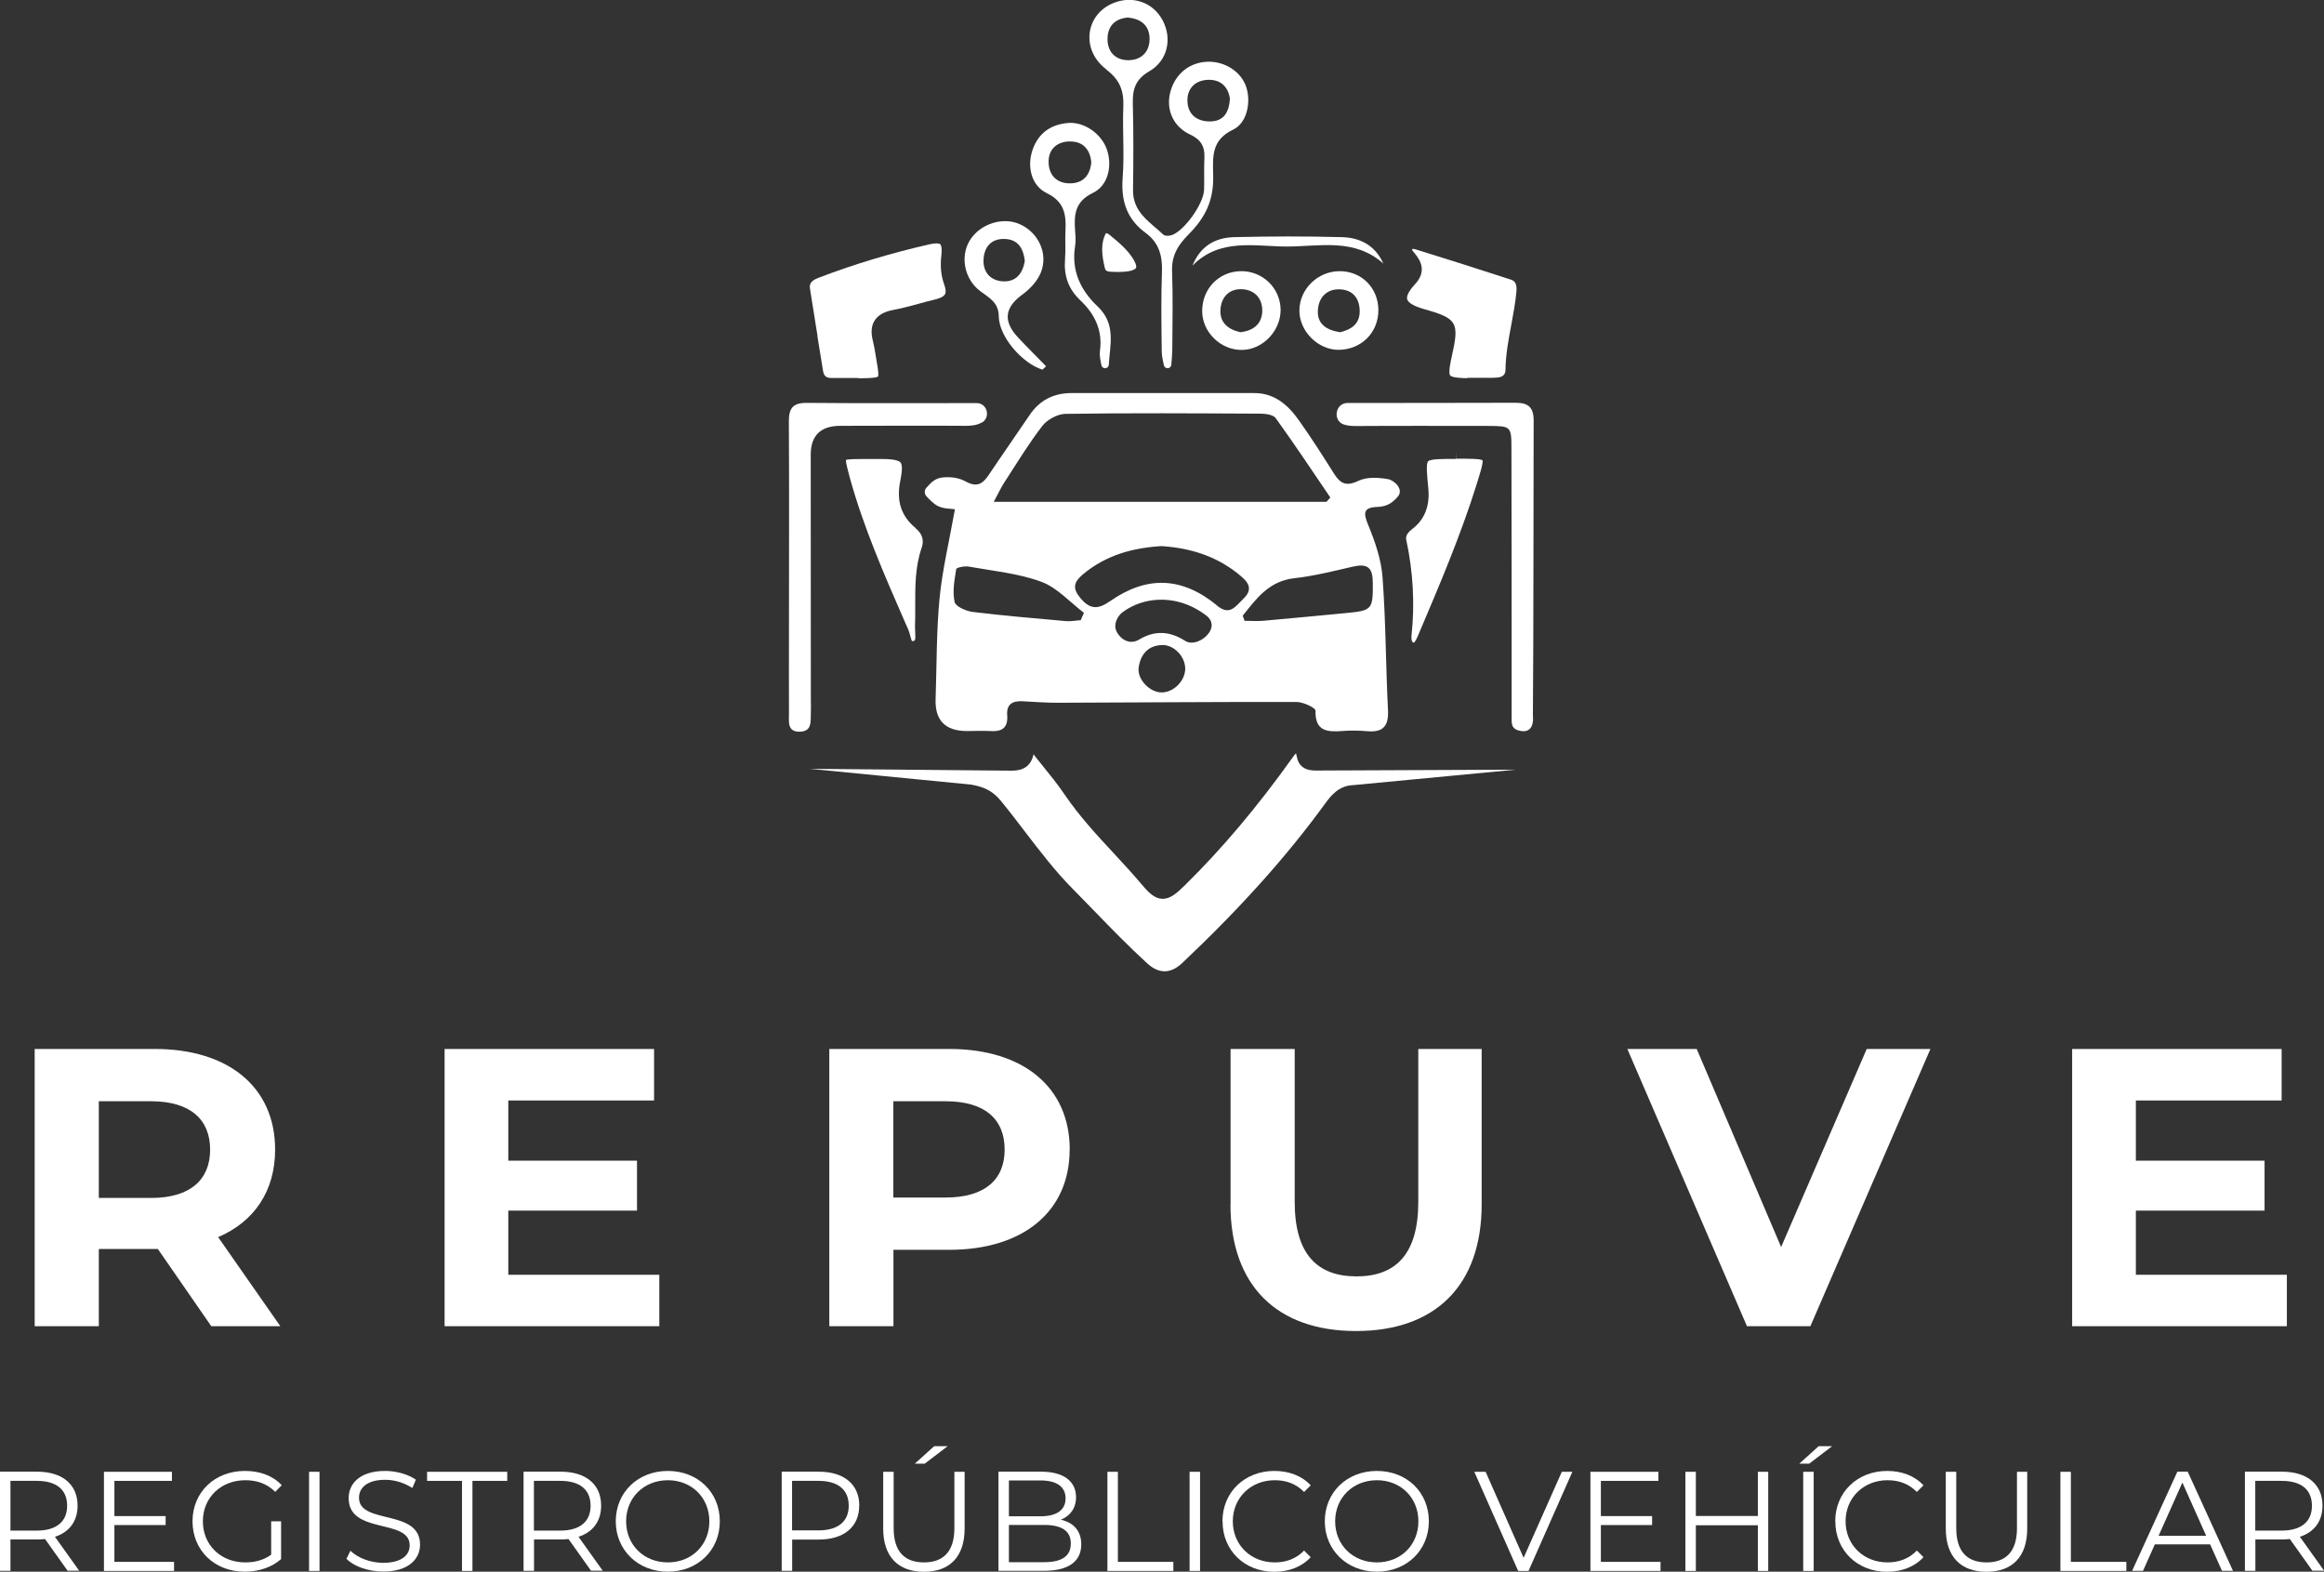 <?xml version="1.0" encoding="UTF-8"?>
<svg id="Capa_2" data-name="Capa 2" xmlns="http://www.w3.org/2000/svg" viewBox="0 0 217.77 147.27">
  <rect x="0" y="0" width="217.77" height="147.27" fill="#333333" stroke="none"/>
  <defs>
    <style>
      .cls-1 {
        fill: #fff;
        stroke-width: 0px;
      }
    </style>
  </defs>
  <g id="LAYOUT">
    <g>
      <g>
        <path class="cls-1" d="m19.8,124.27l-5.01-7.24h-5.53v7.24H3.25v-25.98h11.25c6.94,0,11.28,3.6,11.28,9.43,0,3.9-1.97,6.76-5.34,8.2l5.83,8.35h-6.46Zm-5.64-21.08h-4.9v9.06h4.9c3.67,0,5.53-1.71,5.53-4.53s-1.86-4.53-5.53-4.53Z"/>
        <path class="cls-1" d="m61.78,119.44v4.83h-20.12v-25.98h19.63v4.83h-13.66v5.64h12.06v4.68h-12.06v6.01h14.14Z"/>
        <path class="cls-1" d="m100.23,107.72c0,5.79-4.34,9.39-11.28,9.39h-5.23v7.16h-6.01v-25.98h11.25c6.94,0,11.28,3.6,11.28,9.43Zm-6.09,0c0-2.86-1.86-4.53-5.53-4.53h-4.9v9.02h4.9c3.67,0,5.53-1.67,5.53-4.49Z"/>
        <path class="cls-1" d="m115.31,112.84v-14.55h6.01v14.33c0,4.94,2.15,6.98,5.79,6.98s5.79-2.04,5.79-6.98v-14.33h5.94v14.55c0,7.65-4.38,11.88-11.77,11.88s-11.77-4.23-11.77-11.88Z"/>
        <path class="cls-1" d="m180.89,98.29l-11.25,25.98h-5.94l-11.21-25.98h6.5l7.91,18.56,8.02-18.56h5.98Z"/>
        <path class="cls-1" d="m214.29,119.44v4.83h-20.12v-25.98h19.63v4.83h-13.66v5.64h12.06v4.68h-12.06v6.01h14.14Z"/>
      </g>
      <path class="cls-1" d="m6.34,147.19l-2.12-2.98c-.24.03-.48.04-.74.04H.98v2.94h-.98v-9.29h3.48c2.36,0,3.79,1.19,3.79,3.18,0,1.46-.77,2.48-2.12,2.92l2.27,3.18h-1.07Zm-.05-6.1c0-1.49-.98-2.33-2.84-2.33H.98v4.66h2.47c1.86,0,2.84-.86,2.84-2.32Z"/>
      <path class="cls-1" d="m16.31,146.35v.85h-6.57v-9.29h6.37v.85h-5.39v3.3h4.8v.84h-4.8v3.45h5.58Z"/>
      <path class="cls-1" d="m25.4,142.55h.94v3.54c-.88.78-2.12,1.18-3.41,1.18-2.83,0-4.89-2-4.89-4.72s2.07-4.72,4.91-4.72c1.41,0,2.63.45,3.45,1.34l-.61.62c-.78-.77-1.71-1.09-2.8-1.09-2.29,0-3.98,1.63-3.98,3.85s1.68,3.85,3.97,3.85c.89,0,1.71-.2,2.43-.72v-3.13Z"/>
      <path class="cls-1" d="m28.96,137.91h.98v9.29h-.98v-9.29Z"/>
      <path class="cls-1" d="m32.46,146.07l.38-.76c.66.65,1.84,1.13,3.06,1.13,1.74,0,2.49-.73,2.49-1.64,0-2.55-5.72-.98-5.72-4.42,0-1.37,1.06-2.55,3.42-2.55,1.05,0,2.14.31,2.88.82l-.33.78c-.8-.52-1.72-.77-2.55-.77-1.7,0-2.45.76-2.45,1.68,0,2.55,5.72,1.01,5.72,4.39,0,1.37-1.09,2.53-3.46,2.53-1.39,0-2.76-.49-3.45-1.21Z"/>
      <path class="cls-1" d="m43.28,138.76h-3.26v-.85h7.51v.85h-3.26v8.44h-.98v-8.44Z"/>
      <path class="cls-1" d="m55.39,147.19l-2.12-2.98c-.24.03-.48.04-.74.04h-2.49v2.94h-.98v-9.29h3.48c2.36,0,3.79,1.19,3.79,3.18,0,1.46-.77,2.48-2.12,2.92l2.27,3.18h-1.07Zm-.05-6.1c0-1.49-.98-2.33-2.84-2.33h-2.47v4.66h2.47c1.86,0,2.84-.86,2.84-2.32Z"/>
      <path class="cls-1" d="m216.69,147.19l-2.12-2.98c-.24.03-.48.04-.74.04h-2.49v2.94h-.98v-9.29h3.48c2.36,0,3.79,1.19,3.79,3.18,0,1.46-.77,2.48-2.12,2.92l2.27,3.18h-1.07Zm-.05-6.1c0-1.49-.98-2.33-2.84-2.33h-2.47v4.66h2.47c1.86,0,2.84-.86,2.84-2.32Z"/>
      <path class="cls-1" d="m57.7,142.55c0-2.71,2.07-4.72,4.88-4.72s4.87,2,4.87,4.72-2.08,4.72-4.87,4.72-4.88-2.02-4.88-4.72Zm8.77,0c0-2.22-1.66-3.85-3.89-3.85s-3.91,1.63-3.91,3.85,1.67,3.85,3.91,3.85,3.89-1.63,3.89-3.85Z"/>
      <path class="cls-1" d="m124.14,142.55c0-2.71,2.07-4.72,4.88-4.72s4.87,2,4.87,4.72-2.08,4.72-4.87,4.72-4.88-2.02-4.88-4.72Zm8.77,0c0-2.22-1.66-3.85-3.89-3.85s-3.91,1.63-3.91,3.85,1.67,3.85,3.91,3.85,3.89-1.63,3.89-3.85Z"/>
      <path class="cls-1" d="m182.33,143.23v-5.32h.98v5.28c0,2.2,1.03,3.21,2.84,3.21s2.85-1.01,2.85-3.21v-5.28h.96v5.32c0,2.67-1.43,4.05-3.81,4.05s-3.82-1.38-3.82-4.05Z"/>
      <path class="cls-1" d="m147.34,137.91l-4.11,9.29h-.97l-4.11-9.29h1.06l3.56,8.06,3.58-8.06h.99Z"/>
      <path class="cls-1" d="m155.6,146.35v.85h-6.57v-9.29h6.37v.85h-5.39v3.3h4.8v.84h-4.8v3.45h5.58Z"/>
      <path class="cls-1" d="m165.69,137.91v9.29h-.97v-4.28h-5.81v4.28h-.98v-9.29h.98v4.14h5.81v-4.14h.97Z"/>
      <path class="cls-1" d="m80.51,141.09c0,1.98-1.43,3.17-3.79,3.17h-2.49v2.93h-.98v-9.29h3.48c2.36,0,3.79,1.19,3.79,3.18Zm-.98,0c0-1.49-.98-2.33-2.84-2.33h-2.47v4.64h2.47c1.86,0,2.84-.85,2.84-2.31Z"/>
      <path class="cls-1" d="m82.76,143.23v-5.32h.98v5.28c0,2.2,1.03,3.21,2.84,3.21s2.85-1.01,2.85-3.21v-5.28h.96v5.32c0,2.67-1.43,4.05-3.81,4.05s-3.82-1.38-3.82-4.05Zm4.78-7.72h1.26l-2.15,1.64h-.93l1.82-1.64Z"/>
      <path class="cls-1" d="m101.32,144.71c0,1.58-1.17,2.48-3.49,2.48h-4.27v-9.29h4.01c2.07,0,3.26.88,3.26,2.39,0,1.06-.57,1.76-1.42,2.11,1.19.27,1.91,1.05,1.91,2.31Zm-6.78-6v3.37h2.96c1.49,0,2.35-.57,2.35-1.68s-.86-1.68-2.35-1.68h-2.96Zm5.8,5.92c0-1.21-.89-1.74-2.52-1.74h-3.28v3.49h3.28c1.63,0,2.52-.53,2.52-1.75Z"/>
      <path class="cls-1" d="m103.77,137.91h.98v8.44h5.2v.85h-6.18v-9.29Z"/>
      <path class="cls-1" d="m193.07,137.91h.98v8.44h5.2v.85h-6.18v-9.29Z"/>
      <path class="cls-1" d="m207.09,144.71h-5.17l-1.11,2.48h-1.02l4.24-9.29h.97l4.24,9.29h-1.03l-1.11-2.48Zm-.36-.8l-2.23-4.99-2.23,4.99h4.46Z"/>
      <path class="cls-1" d="m111.47,137.91h.98v9.29h-.98v-9.29Z"/>
      <path class="cls-1" d="m170.42,135.51h1.26l-2.15,1.64h-.93l1.82-1.64Zm-1.45,2.4h.98v9.29h-.98v-9.29Z"/>
      <path class="cls-1" d="m171.97,142.55c0-2.72,2.07-4.72,4.87-4.72,1.35,0,2.57.45,3.4,1.35l-.62.62c-.76-.77-1.68-1.1-2.75-1.1-2.24,0-3.93,1.64-3.93,3.85s1.68,3.85,3.93,3.85c1.06,0,1.99-.33,2.75-1.11l.62.62c-.82.9-2.04,1.37-3.41,1.37-2.79,0-4.85-2-4.85-4.72Z"/>
      <path class="cls-1" d="m114.55,142.55c0-2.72,2.07-4.72,4.87-4.72,1.35,0,2.57.45,3.4,1.35l-.62.62c-.76-.77-1.68-1.1-2.75-1.1-2.24,0-3.93,1.64-3.93,3.85s1.68,3.85,3.93,3.85c1.06,0,1.99-.33,2.75-1.11l.62.62c-.82.9-2.04,1.37-3.41,1.37-2.79,0-4.85-2-4.85-4.72Z"/>
      <g>
        <g>
          <path class="cls-1" d="m124.18,75.29c.45-.62,1.21-1.67,2.6-1.72l15.25-1.45-18.54.08c-.51.01-1.71.04-1.96-1.25-.03-.16-.06-.28-.09-.37-.08.09-.19.22-.33.42-3.31,4.63-6.61,8.54-10.09,11.96-.77.76-1.38,1.29-2.13,1.26-.67-.03-1.2-.51-1.85-1.28-.85-1.02-1.78-2.01-2.67-2.98-1.59-1.71-3.23-3.48-4.59-5.48-.65-.96-1.4-1.89-2.13-2.79-.26-.32-.52-.64-.77-.97-.01-.01-.02-.03-.03-.04-.35,1.58-1.62,1.55-2.4,1.53h-.14s-18.42-.17-18.42-.17l15.11,1.48c1.08.19,1.96.52,2.76,1.49.79.96,1.56,1.97,2.3,2.94,1.39,1.81,2.82,3.69,4.45,5.33.68.69,1.35,1.38,2.02,2.07,1.6,1.65,3.25,3.35,4.97,4.92q1.66,1.51,3.3-.05c5.44-5.14,9.81-10.02,13.37-14.92Z"/>
          <path class="cls-1" d="m76.6,31.53c.17,1.07.35,2.13.52,3.2.08.51.29.69.82.69.42,0,.83,0,1.25,0h1.23s0,.02,0,.02c.16,0,.32,0,.48,0,.81-.01,1.27-.06,1.37-.16.07-.11.03-.59-.12-1.4-.04-.22-.08-.44-.11-.67-.07-.43-.14-.84-.24-1.24-.21-.81-.16-1.44.16-1.94.32-.5.88-.82,1.7-.98.82-.15,1.66-.38,2.47-.6.5-.14,1-.27,1.5-.39.34-.08.78-.24.92-.49.13-.23.03-.62-.07-.9-.3-.82-.39-1.71-.27-2.74.09-.83-.07-1.02-.11-1.05-.09-.08-.39-.12-.95,0-3.65.83-7.17,1.89-10.48,3.16-.81.31-.82.69-.77,1.02.23,1.48.47,2.99.71,4.45Z"/>
          <path class="cls-1" d="m132.32,23.39c0,.07.19.29.26.37.54.66,1.14,1.67,0,2.89-.54.58-.81,1.09-.72,1.39.09.33.64.65,1.5.9,3.21.9,3.41,1.24,2.67,4.5-.08.37-.34,1.49-.14,1.74.18.22,1.12.25,1.61.26v-.04h.66c.22,0,.45,0,.67,0,.5,0,.97.02,1.44-.02.52-.03.79-.27.8-.7.02-1.47.29-2.89.55-4.27.19-1.03.39-2.09.48-3.14.07-.87-.32-.99-.5-1.06-3.02-.99-6.14-1.97-8.81-2.8-.1-.03-.35-.11-.43-.09,0,0,0,.01-.02.03-.02.03-.02.04-.02.04Z"/>
          <path class="cls-1" d="m136.47,43c-1.36,0-2.44,0-2.65.23-.21.23-.1,1.3.02,2.54.16,1.64-.35,2.93-1.52,3.81-.58.44-.6.79-.54,1.03.64,3,.8,5.99.49,8.89-.02.16-.05.69.2.72.14-.04.32-.47.4-.65l.07-.17c1.92-4.51,3.91-9.18,5.4-13.93l.02-.07c.31-.98.63-2,.56-2.27-.24-.15-1.3-.15-2.43-.15l-.02-.66h0v.66Z"/>
          <path class="cls-1" d="m85.81,49.49c-1.38-1.13-1.84-2.56-1.44-4.48.18-.9.19-1.46.02-1.67-.26-.32-1.35-.33-1.71-.33-.22,0-.44,0-.66,0h-.33s-.21,0-.21,0c-.21,0-.41,0-.62,0-.57,0-1.34,0-1.59.09-.02.27.2,1.04.35,1.62,1.29,4.69,3.28,9.23,5.2,13.62l.28.63c.08.19.14.39.19.59.04.15.11.44.18.52.02,0,.05,0,.1-.01.17-.04.23-.05.19-.79-.01-.18-.02-.38-.02-.56.03-.65.02-1.31.02-1.96,0-1.78-.02-3.63.61-5.45.3-.87-.14-1.46-.56-1.8Z"/>
          <path class="cls-1" d="m103.52,25.08c.07.32.18.4,1.04.4.01,0,.02,0,.03,0,.11,0,.22,0,.33,0,1.29-.01,1.51-.33,1.53-.37.05-.09.03-.33-.19-.72-.55-.97-1.49-1.73-2.32-2.41-.14-.11-.28-.14-.31-.13-.53.99-.37,2.13-.11,3.22Z"/>
        </g>
        <g>
          <path class="cls-1" d="m130.15,44.93c-.08-.03-.16-.05-.24-.06-.84-.13-1.83-.19-2.63.19-1.17.56-1.71.22-2.29-.7-1.06-1.68-2.13-3.36-3.28-4.98-1.02-1.44-2.29-2.56-4.21-2.55-5.69,0-11.39,0-17.08,0-1.66,0-2.99.65-3.94,2.06-1.27,1.88-2.57,3.73-3.83,5.61-.57.84-1.09,1.2-2.17.61-.62-.34-1.36-.44-2.06-.38-.76.06-1.12.42-1.61.97-.21.23-.2.58.01.81.33.35.67.71,1.07.91.54.27,1.24.24,1.59.3-.53,3-1.18,5.66-1.44,8.36-.3,3.13-.26,6.29-.37,9.44q-.1,2.98,2.95,2.98c.72,0,1.44-.04,2.15,0,1.09.08,1.7-.27,1.61-1.48-.08-1.01.47-1.36,1.43-1.31,1.1.06,2.2.14,3.3.14,7.47-.02,14.93-.09,22.4-.07.62,0,1.77.55,1.76.81-.06,1.98,1.15,2.02,2.63,1.9.76-.06,1.52-.03,2.28.03,1.43.11,1.96-.5,1.88-2-.21-4.14-.2-8.29-.51-12.43-.12-1.66-.7-3.33-1.34-4.89-.47-1.14-.48-1.65.87-1.7.79-.03,1.34-.31,1.87-.93.09-.1.17-.22.2-.35.13-.6-.48-1.13-1.02-1.32Zm-35.99.2c1.14-1.76,2.23-3.56,3.51-5.22.46-.59,1.41-1.11,2.14-1.13,6.07-.09,12.15-.05,18.22-.02.52,0,1.27.08,1.51.42,1.76,2.44,3.43,4.95,5.12,7.44-.12.13-.24.27-.36.4h-31.18c.44-.81.7-1.38,1.04-1.9Zm7.11,12.98c-.46.03-.93.13-1.39.09-2.92-.26-5.83-.51-8.74-.86-.62-.08-1.6-.51-1.69-.94-.21-.98-.01-2.05.15-3.07.02-.15.79-.31,1.17-.24,2.28.41,4.65.63,6.8,1.42,1.49.55,2.68,1.91,4,2.91l-.3.69Zm7.52,6.77c-1.1-.04-2.25-1.25-2.09-2.35.18-1.2.86-2.04,2.18-2.09,1.14-.04,2.21,1.11,2.18,2.26-.03,1.15-1.14,2.22-2.27,2.18Zm4.75-6.37c.06,1.04-1.57,2.12-2.47,1.55-1.45-.93-2.86-1.02-4.33-.13-.84.51-1.74.03-2.13-.8-.29-.62.08-1.4.6-1.78,2.04-1.49,4.76-1.5,6.92-.27.22.13.44.26.65.41.19.13.37.26.51.43.15.18.23.38.24.58Zm.5-1.78c-3.27-2.68-6.55-2.82-10.02-.4-1.15.8-1.88.78-2.78-.29-.77-.91-.62-1.5.22-2.21,2.13-1.79,4.63-2.49,7.37-2.66,2.81.18,5.38,1,7.56,2.91.81.71.87,1.32.09,2.06-.71.67-1.23,1.6-2.45.6Zm14.6-2.2c.01,2.59-.02,2.68-2.57,2.92-2.57.24-5.15.5-7.72.72-.57.05-1.15,0-1.73,0-.06-.16-.11-.32-.17-.48,1.28-1.6,2.46-3.25,4.84-3.51,1.85-.21,3.68-.67,5.5-1.09,1.27-.29,1.84.03,1.84,1.43Z"/>
          <path class="cls-1" d="m103.67,6.52c1.29.98,1.65,2.01,1.59,3.49-.09,2.21.11,4.43-.06,6.63-.17,2.17.38,3.89,2.16,5.19,1.23.9,1.58,2.14,1.52,3.63-.09,2.48-.05,4.97-.02,7.46,0,.43.11.87.2,1.3.04.18.2.3.39.28h0c.17-.02.3-.16.31-.33.04-.48.08-.96.09-1.44.01-2.43.07-4.87-.02-7.3-.06-1.46.53-2.44,1.54-3.46,1.57-1.58,2.38-3.18,2.31-5.58-.05-1.81-.13-3.29,1.88-4.25,1.36-.65,1.71-2.76,1.16-4.15-.58-1.46-2.23-2.38-3.91-2.18-1.6.19-2.81,1.32-3.18,2.96-.35,1.56.33,3.11,1.88,3.83,1.02.47,1.4,1.13,1.35,2.19-.05.99,0,1.99-.03,2.98-.03,1.3-1.84,3.85-3.03,4.26-.23.08-.63.1-.77-.03-1.26-1.19-2.9-2.1-2.86-4.21.04-2.71.05-5.42-.02-8.12-.03-1.32.26-2.24,1.53-2.98,1.75-1.01,2.17-3.07,1.27-4.78-.88-1.66-2.74-2.34-4.53-1.66-2.71,1.03-3.2,4.41-.74,6.26Zm7.6,3c-.06-1.2.71-1.99,1.9-2.04,1.19-.05,1.92.63,2.08,1.78-.09,1.27-.57,2.11-1.88,2.12-1.21,0-2.04-.65-2.1-1.85Zm-5.55-7.87c1.25.12,2.01.79,2,2.01,0,1.22-.8,1.98-1.99,1.98-1.2,0-1.96-.77-1.95-2,.01-1.21.72-1.91,1.94-2Z"/>
          <path class="cls-1" d="m92.01,39.6c.84-.5.5-1.82-.48-1.83,0,0,0,0-.01,0-5.31,0-10.61.03-15.92-.02-1.36-.01-1.69.56-1.68,1.79.04,6.52.01,13.05.01,19.57,0,2.6-.01,5.2,0,7.79,0,.74-.17,1.7,1.04,1.66,1.16-.04.97-.99,1.01-1.73.02-.44,0-.88,0-1.33,0-7.63,0-15.26-.01-22.89q0-2.7,2.77-2.71c3.92,0,7.85-.03,11.77,0,.58,0,1.08-.07,1.49-.32Z"/>
          <path class="cls-1" d="m142.59,68.5c-1.08-.12-.94-.8-.94-1.5,0-8.28,0-16.57-.02-24.85,0-2.22-.02-2.23-2.19-2.24-4.14,0-8.28-.02-12.42.01-.41,0-.77-.04-1.09-.14-1.08-.36-.81-2.01.33-2.02,0,0,.01,0,.02,0,5.25-.01,10.49,0,15.74-.02,1.19,0,1.69.43,1.69,1.65-.03,9.22,0,18.45-.07,27.67,0,0,.23,1.59-1.04,1.45Z"/>
          <path class="cls-1" d="m98.09,18.1c1.64.79,1.83,2.01,1.75,3.52-.05.88.03,1.77-.04,2.65-.12,1.53.28,2.78,1.43,3.87,1.33,1.25,2.11,2.8,1.84,4.74-.06.43.05.89.14,1.34.03.18.2.31.39.28h0c.17-.02.29-.16.3-.33.11-1.88.7-3.8-1.05-5.46-1.6-1.51-2.47-3.35-2.11-5.63.08-.49.04-1,0-1.49-.11-1.49,0-2.72,1.68-3.52,1.44-.69,1.83-2.57,1.29-4.09-.51-1.44-2.08-2.56-3.58-2.46-1.63.12-2.82.93-3.37,2.51-.55,1.57-.12,3.37,1.32,4.06Zm2.11-4.84c1.21-.04,1.93.66,2.06,1.93-.1,1.18-.72,1.97-1.96,1.99-1.22.02-1.99-.7-2.04-1.92-.05-1.26.76-1.97,1.94-2.01Z"/>
          <path class="cls-1" d="m91.84,27.27c.83.63,1.74,1.05,1.75,2.37.02,1.9,2.17,4.39,4.09,5,.11-.11.23-.21.34-.32-.89-.92-1.81-1.82-2.68-2.76-1.38-1.5-1.16-2.78.45-3.95.72-.52,1.43-1.28,1.75-2.09.71-1.79-.27-3.78-2.02-4.53-1.59-.69-3.7,0-4.64,1.53-.92,1.49-.53,3.62.96,4.75Zm2.28-4.88c1.31.03,1.77.92,1.91,2.04-.19,1.22-.85,2.01-2.08,1.93-1.13-.07-1.83-.85-1.79-1.99.04-1.16.66-2.01,1.96-1.98Z"/>
          <path class="cls-1" d="m121.76,29.06c-.03,1.94,1.71,3.71,3.65,3.72,2.14,0,3.77-1.62,3.75-3.75-.02-2.09-1.61-3.65-3.68-3.62-2.02.03-3.69,1.67-3.72,3.65Zm5.65.06c.02,1.3-.86,1.77-1.83,2.01-1.32-.2-2.16-.8-2.09-2.04.06-1.16.77-2,2-1.98,1.21.02,1.9.78,1.92,2.01Z"/>
          <path class="cls-1" d="m112.65,29.15c0,1.98,1.75,3.67,3.74,3.64,1.95-.03,3.63-1.8,3.61-3.78-.03-2.03-1.7-3.64-3.75-3.6-2.05.04-3.61,1.66-3.6,3.75Zm5.63.02c-.04,1.21-.86,1.82-2.04,1.96-1.15-.25-1.95-.89-1.88-2.11.07-1.18.82-1.98,2.03-1.92,1.19.06,1.92.87,1.89,2.07Z"/>
          <path class="cls-1" d="m111.72,24.91c2.6-2.66,5.87-1.8,8.93-1.81,3.05-.01,6.28-.81,8.98,1.6-.79-1.75-2.23-2.44-3.9-2.48-3.36-.09-6.72-.08-10.08,0-1.95.05-3.25.99-3.92,2.7Z"/>
        </g>
      </g>
    </g>
  </g>
</svg>